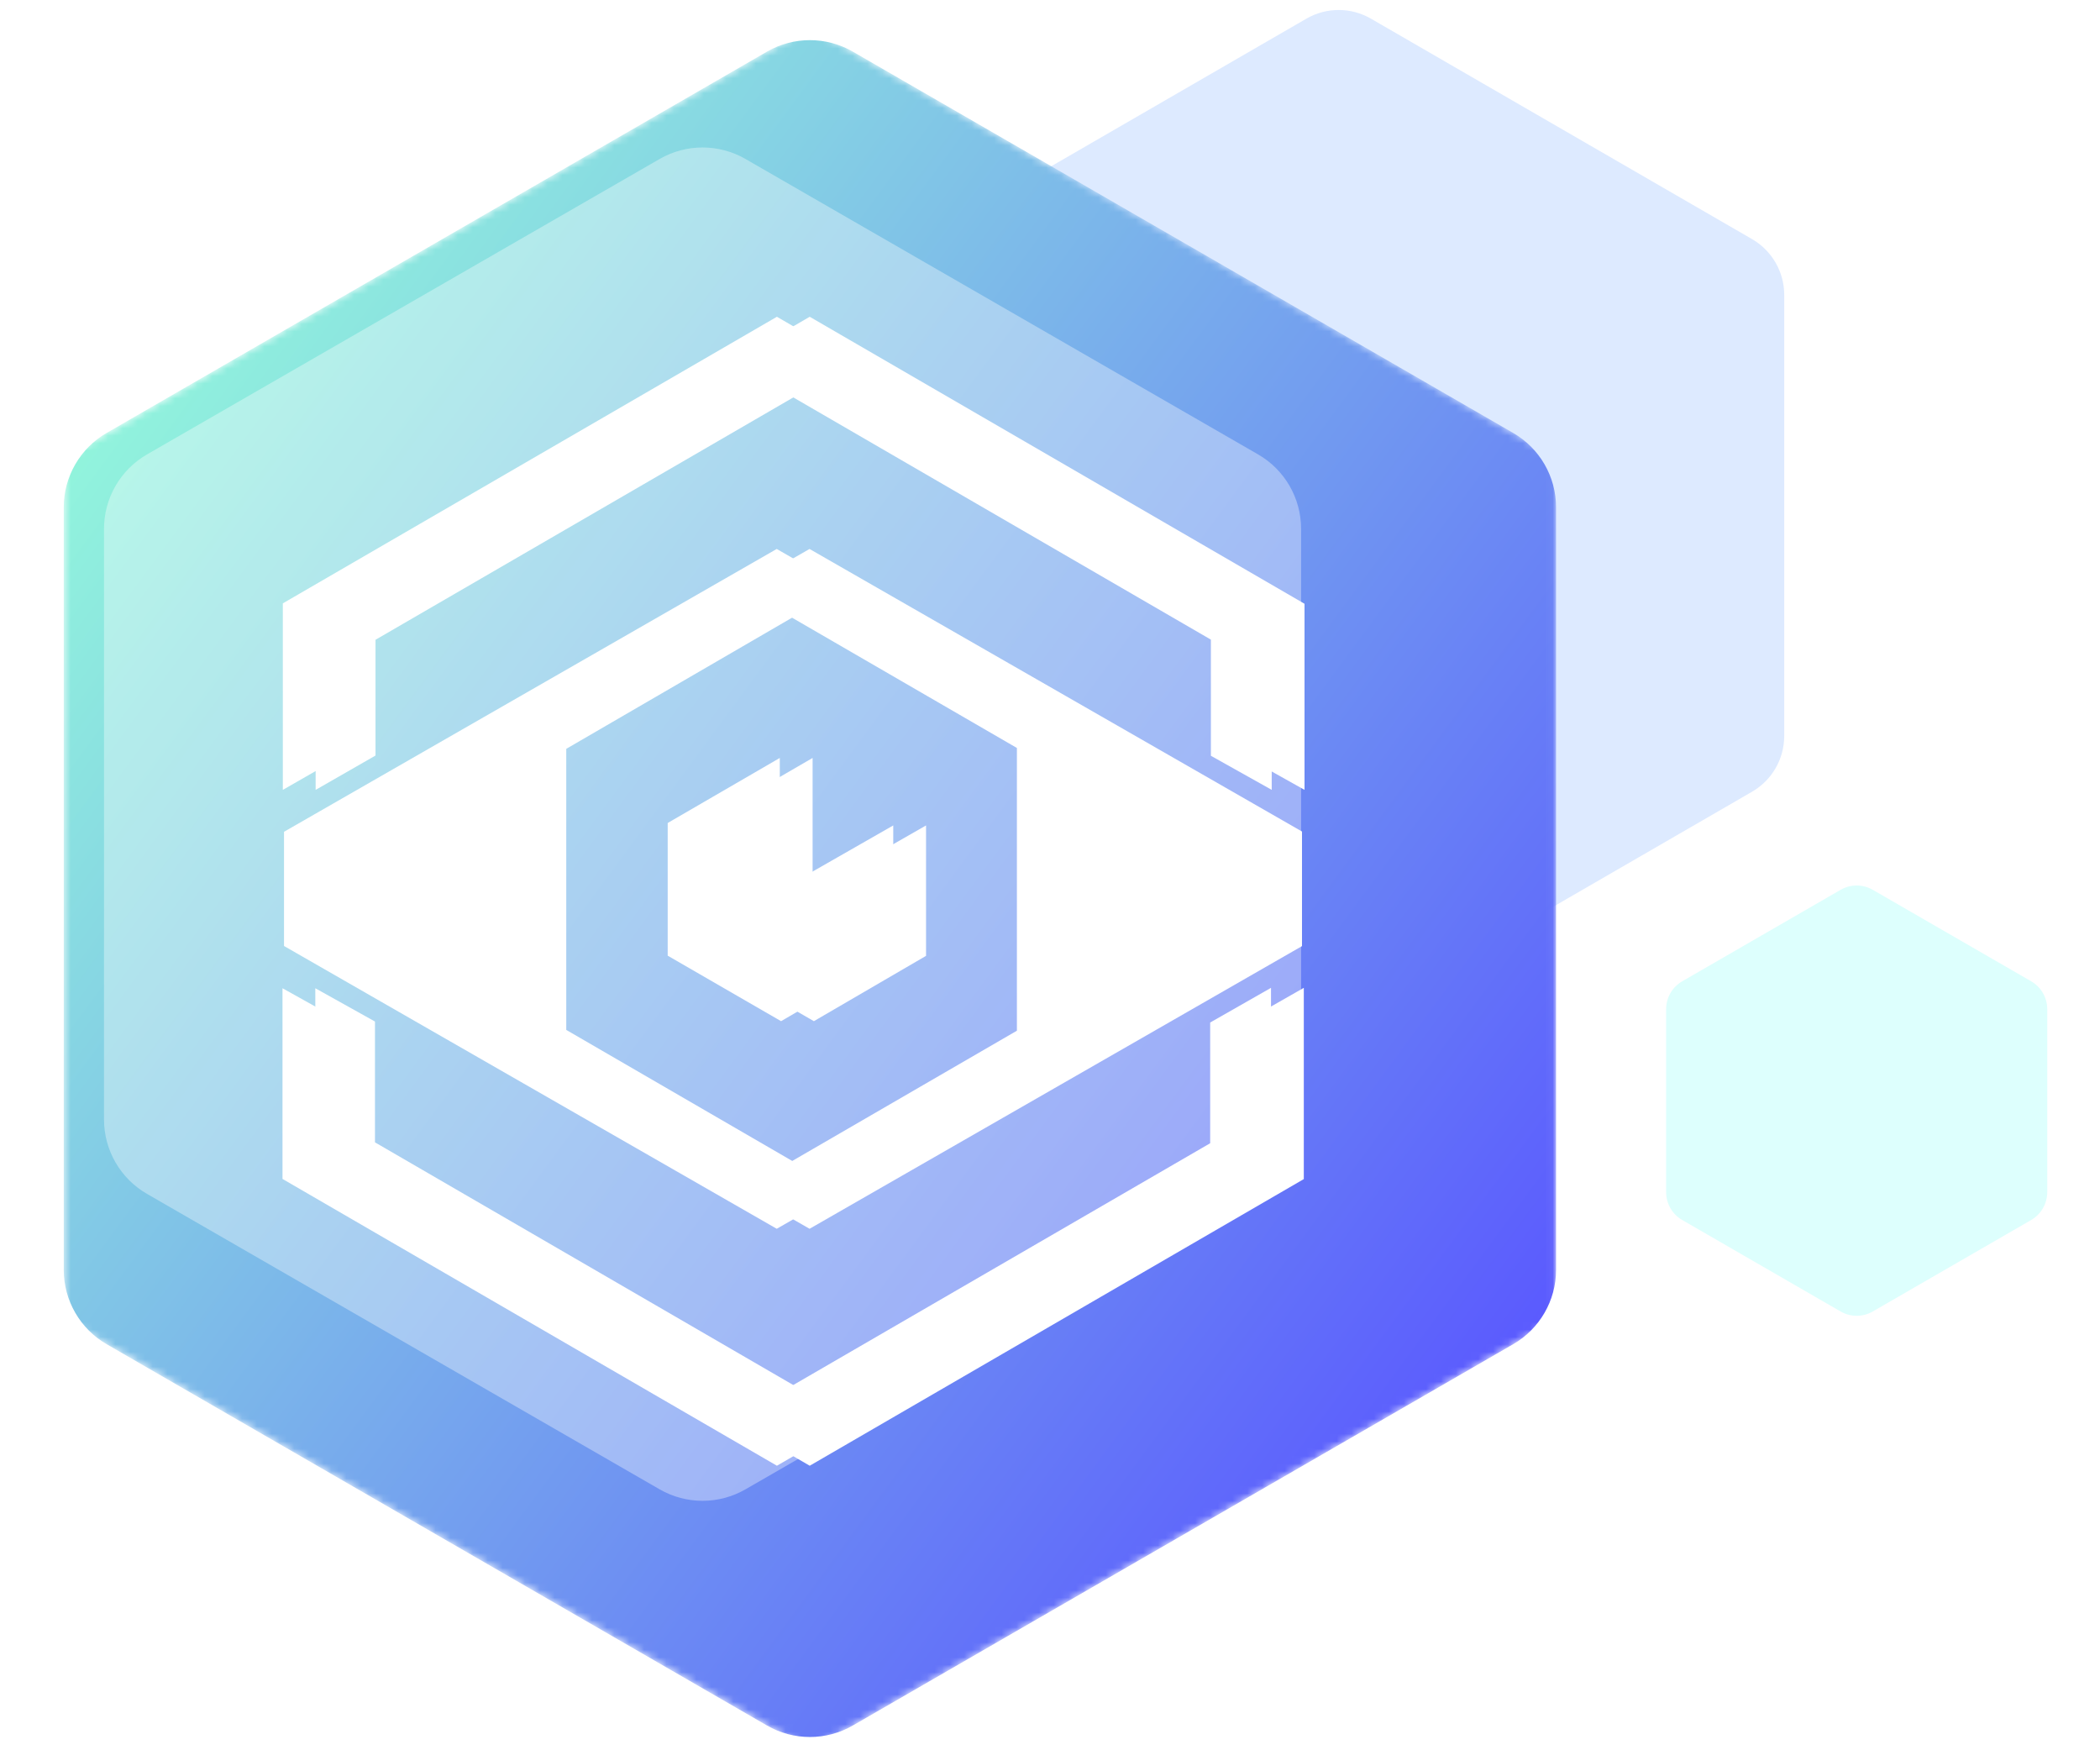 <?xml version="1.0" encoding="UTF-8"?> <svg xmlns="http://www.w3.org/2000/svg" width="282" height="235" viewBox="0 0 282 235" fill="none"><path d="M175.433 2.504C178.113 0.955 181.415 0.955 184.094 2.504L235.275 32.103C237.949 33.649 239.595 36.503 239.595 39.591V98.814C239.595 101.902 237.949 104.756 235.275 106.302L184.094 135.9C181.415 137.45 178.113 137.45 175.433 135.9L124.252 106.302C121.579 104.756 119.933 101.902 119.933 98.814V39.591C119.933 36.503 121.579 33.649 124.252 32.103L175.433 2.504Z" fill="#569AFF" fill-opacity="0.2"></path><path opacity="0.2" d="M247.164 119.472C248.502 118.699 250.151 118.699 251.49 119.472L272.755 131.752C274.093 132.524 274.917 133.952 274.917 135.497V160.059C274.917 161.604 274.093 163.031 272.755 163.804L251.49 176.084C250.151 176.857 248.502 176.857 247.164 176.084L225.899 163.804C224.561 163.031 223.736 161.604 223.736 160.059V135.497C223.736 133.952 224.561 132.524 225.899 131.752L247.164 119.472Z" fill="#56FFF5"></path><mask id="mask0_2085_4466" style="mask-type:alpha" maskUnits="userSpaceOnUse" x="8" y="3" width="201" height="233"><path d="M108.76 3.605L208.957 61.454V177.152L108.76 235.001L8.562 177.152V61.454L108.76 3.605Z" fill="#D9D9D9"></path></mask><g mask="url(#mask0_2085_4466)"><path d="M102.993 6.935C106.561 4.875 110.958 4.875 114.527 6.935L203.19 58.125C206.759 60.185 208.957 63.993 208.957 68.113V170.493C208.957 174.614 206.759 178.421 203.19 180.482L114.527 231.672C110.958 233.732 106.561 233.732 102.993 231.672L14.329 180.482C10.761 178.421 8.562 174.614 8.562 170.493V68.113C8.562 63.993 10.761 60.185 14.329 58.125L102.993 6.935Z" fill="url(#paint0_linear_2085_4466)"></path><g filter="url(#filter0_f_2085_4466)"><path d="M88.584 21.342C92.148 19.288 96.537 19.288 100.101 21.342L168.943 61.011C172.516 63.07 174.718 66.88 174.718 71.004V150.304C174.718 154.428 172.516 158.238 168.943 160.297L100.101 199.966C96.537 202.02 92.148 202.02 88.584 199.966L19.742 160.297C16.169 158.238 13.967 154.428 13.967 150.304V71.004C13.967 66.88 16.169 63.07 19.742 61.011L88.584 21.342Z" fill="white" fill-opacity="0.35"></path></g></g><path fill-rule="evenodd" clip-rule="evenodd" d="M42.544 127.012C42.544 121.784 42.544 116.782 42.544 111.679C64.52 99.066 86.477 86.463 108.708 73.706C130.676 86.308 152.7 98.944 174.839 111.644C174.839 116.648 174.839 121.638 174.839 127.03C153.022 139.551 130.997 152.191 108.713 164.981C86.706 152.354 64.604 139.672 42.544 127.012ZM140.961 138.387C140.961 125.617 140.961 113.061 140.961 100.425C130.107 94.139 119.314 87.886 108.562 81.656C97.479 88.092 86.681 94.362 76.04 100.543C76.04 113.295 76.04 125.673 76.04 138.279C86.888 144.569 97.76 150.873 108.589 157.152C119.478 150.842 130.13 144.665 140.961 138.387Z" fill="white"></path><path fill-rule="evenodd" clip-rule="evenodd" d="M166.915 137.288C169.61 135.751 172.204 134.271 175.083 132.631C175.083 141.308 175.083 149.651 175.083 158.309C153.121 171.048 130.99 183.885 108.735 196.795C86.597 183.956 64.468 171.121 42.341 158.289C42.341 149.808 42.341 141.494 42.341 132.686C45.099 134.225 47.656 135.651 50.354 137.156C50.354 142.529 50.354 147.892 50.354 153.376C69.808 164.662 89.173 175.895 108.727 187.236C128.067 176.022 147.433 164.794 166.915 153.496C166.915 148.104 166.915 142.731 166.915 137.288Z" fill="white"></path><path fill-rule="evenodd" clip-rule="evenodd" d="M108.734 52.082C89.21 63.406 69.84 74.638 50.426 85.899C50.426 91.144 50.426 96.239 50.426 101.442C47.794 102.951 45.231 104.419 42.385 106.052C42.385 97.534 42.385 89.432 42.385 81.01C64.355 68.269 86.484 55.435 108.733 42.531C130.929 55.404 153.063 68.24 175.179 81.065C175.179 89.366 175.179 97.481 175.179 106.05C172.344 104.463 169.764 103.016 167.011 101.474C167.011 96.299 167.011 91.121 167.011 85.88C147.578 74.61 128.284 63.42 108.734 52.082Z" fill="white"></path><path fill-rule="evenodd" clip-rule="evenodd" d="M94.067 128.313C94.067 122.327 94.067 116.566 94.067 110.499C98.885 107.704 103.818 104.843 109.121 101.765C109.121 107.777 109.121 113.448 109.121 119.537C114.381 116.53 119.245 113.749 124.355 110.827C124.355 116.732 124.355 122.346 124.355 128.337C119.548 131.137 114.529 134.059 109.293 137.107C104.309 134.23 99.274 131.32 94.067 128.313Z" fill="white"></path><path fill-rule="evenodd" clip-rule="evenodd" d="M38.139 127.012C38.139 121.784 38.139 116.782 38.139 111.679C60.115 99.066 82.072 86.463 104.303 73.706C126.271 86.308 148.295 98.944 170.434 111.644C170.434 116.648 170.434 121.638 170.434 127.03C148.617 139.551 126.592 152.191 104.307 164.981C82.3 152.354 60.199 139.672 38.139 127.012ZM136.555 138.387C136.555 125.617 136.555 113.061 136.555 100.425C125.702 94.139 114.909 87.886 104.157 81.656C93.073 88.092 82.276 94.362 71.634 100.543C71.634 113.295 71.634 125.673 71.634 138.279C82.482 144.569 93.355 150.873 104.184 157.152C115.072 150.842 125.725 144.665 136.555 138.387Z" fill="white"></path><path fill-rule="evenodd" clip-rule="evenodd" d="M162.509 137.288C165.205 135.751 167.798 134.271 170.678 132.631C170.678 141.308 170.678 149.651 170.678 158.309C148.715 171.048 126.585 183.885 104.33 196.795C82.191 183.956 60.063 171.121 37.935 158.289C37.935 149.808 37.935 141.494 37.935 132.686C40.694 134.225 43.25 135.651 45.949 137.156C45.949 142.529 45.949 147.892 45.949 153.376C65.403 164.662 84.767 175.895 104.322 187.236C123.662 176.022 143.027 164.794 162.509 153.496C162.509 148.104 162.509 142.731 162.509 137.288Z" fill="white"></path><path fill-rule="evenodd" clip-rule="evenodd" d="M104.329 52.082C84.805 63.406 65.435 74.638 46.02 85.899C46.02 91.144 46.02 96.239 46.02 101.442C43.389 102.951 40.826 104.419 37.98 106.052C37.98 97.534 37.98 89.432 37.98 81.01C59.95 68.269 82.079 55.435 104.328 42.531C126.524 55.404 148.658 68.24 170.774 81.065C170.774 89.366 170.774 97.481 170.774 106.05C167.938 104.463 165.359 103.016 162.606 101.474C162.606 96.299 162.606 91.121 162.606 85.88C143.173 74.61 123.879 63.42 104.329 52.082Z" fill="white"></path><path fill-rule="evenodd" clip-rule="evenodd" d="M89.662 128.313C89.662 122.327 89.662 116.566 89.662 110.499C94.479 107.704 99.413 104.843 104.716 101.765C104.716 107.777 104.716 113.448 104.716 119.537C109.976 116.53 114.84 113.749 119.95 110.827C119.95 116.732 119.95 122.346 119.95 128.337C115.142 131.137 110.124 134.059 104.887 137.107C99.904 134.23 94.869 131.32 89.662 128.313Z" fill="white"></path><defs><filter id="filter0_f_2085_4466" x="-7.659" y="-1.825" width="204.003" height="224.957" filterUnits="userSpaceOnUse" color-interpolation-filters="sRGB"><feFlood flood-opacity="0" result="BackgroundImageFix"></feFlood><feBlend mode="normal" in="SourceGraphic" in2="BackgroundImageFix" result="shape"></feBlend><feGaussianBlur stdDeviation="10.813" result="effect1_foregroundBlur_2085_4466"></feGaussianBlur></filter><linearGradient id="paint0_linear_2085_4466" x1="209.113" y1="186.206" x2="8.406" y2="38.284" gradientUnits="userSpaceOnUse"><stop stop-color="#5956FF"></stop><stop offset="1" stop-color="#95FEDA"></stop></linearGradient></defs></svg> 